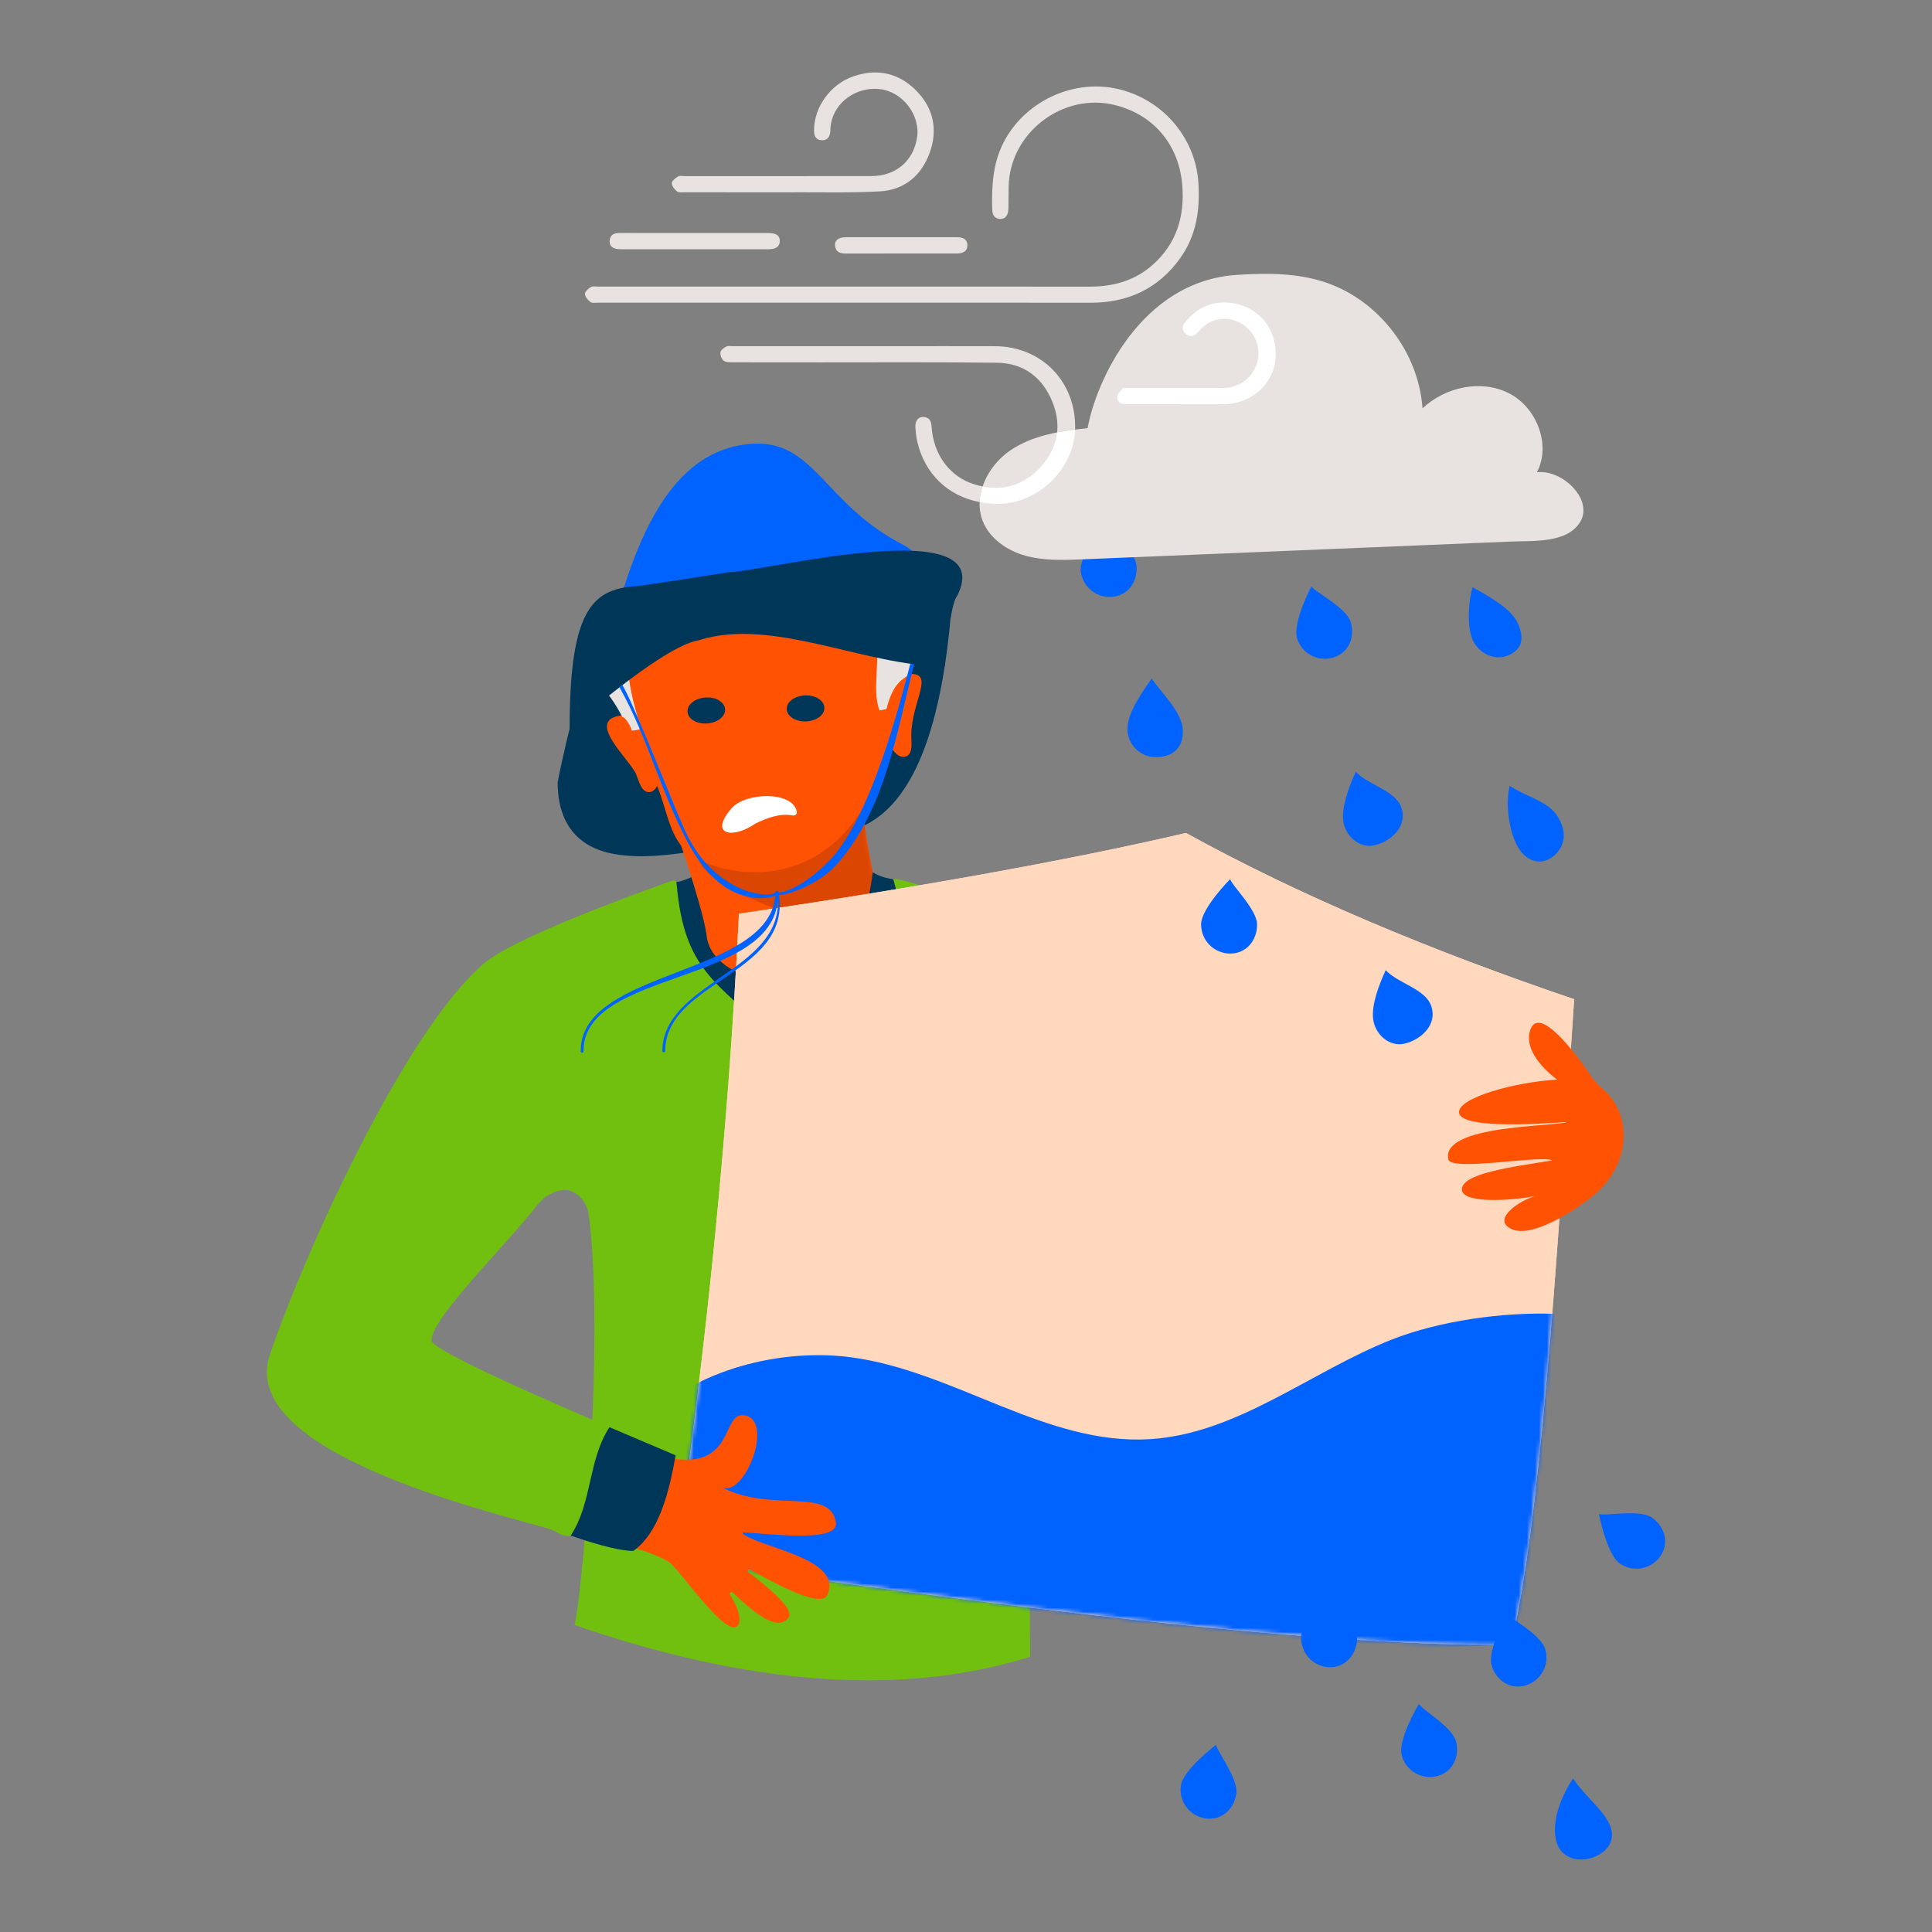 <?xml version="1.0" encoding="UTF-8"?>
<svg width="480px" height="480px" viewBox="0 0 480 480" version="1.1" xmlns="http://www.w3.org/2000/svg" xmlns:xlink="http://www.w3.org/1999/xlink">
    <rect x="0" y="0" width="480" height="480" fill="#808080" stroke="none"/>
    <title>illu/duurz/Wateroverlast</title>
    <defs>
        <path d="M89.94,82.419 C89.94,82.419 80.391,115.024 67.995,115.024 C55.598,115.024 0,93.526 0,93.526 L25.929,80.263 C28.151,79.127 29.347,76.684 28.866,74.262 C26.493,59.641 20.801,44.281 15.584,31.756 L66.897,0 C62.997,10.952 67.472,51.69 72.195,64.582 C72.929,67.065 72.61,72.847 75.21,73.202 L103.494,77.05 L89.94,82.419" id="path-1"></path>
        <path d="M207.499,201.777 C214.903,171.421 219.002,105.672 223.231,41.31 C188.238,29.418 155.657,15.934 126.786,0 C97.31,6.922 57.776,13.906 15.732,20.067 C13.149,73.22 7.745,126.729 0,180.535 C79.935,192.055 155.935,201.953 207.499,201.777 Z" id="path-3"></path>
    </defs>
    <g id="illu/duurz/Wateroverlast" stroke="none" stroke-width="1" fill="none" fill-rule="evenodd">
        <rect id="bounding-box" x="0" y="0" width="480" height="480"></rect>
        <g id="DU_RGB_Wateroverlast" transform="translate(66.304, 18)">
            <path d="M72.246,176.38 C72.246,191.342 82.974,193.609 86.54,194.215 C93.088,195.328 99.678,194.456 106.234,193.494 C122.748,191.07 129.984,193.812 146.276,187.983 C154.507,185.039 165.921,175.604 169.691,137.328 C170.141,132.769 166.366,129.929 162.878,129.368 C147.403,126.877 131.806,124.438 116.382,127.932 C111.565,129.023 107.451,128.808 103.709,128.592 C95.469,128.118 89.032,127.644 80.859,141.116 C80.859,141.116 74.279,165.345 72.246,176.38" id="Fill-1" fill="#003758"></path>
            <path d="M223.767,111.9 C223.486,113.794 222.684,115.142 221.061,115.903 C219.447,116.66 217.788,116.56 216.483,115.344 C214.123,113.144 211.824,110.866 209.639,108.493 C208.107,106.829 207.746,104.251 209.363,102.677 C210.944,101.137 214.101,100.926 215.73,102.436 C218.097,104.629 220.372,106.929 222.566,109.296 C223.184,109.963 223.378,111.021 223.767,111.9" id="Fill-2" fill="#FF5303"></path>
            <path d="M228.894,82.423 C227.431,82.423 225.968,82.447 224.507,82.418 C222.009,82.369 219.691,81.003 219.695,78.567 C219.695,75.541 222.019,73.787 224.521,73.758 C227.446,73.726 230.372,73.721 233.297,73.761 C235.713,73.793 237.567,75.686 237.587,78.043 C237.607,80.45 235.743,82.363 233.282,82.417 C232.277,82.439 231.271,82.433 230.265,82.428 C229.807,82.426 229.351,82.423 228.894,82.423" id="Fill-3" fill="#FF5303"></path>
            <path d="M170.694,225.656 C170.694,225.656 161.145,258.261 148.749,258.261 C136.351,258.261 80.754,236.763 80.754,236.763 L106.683,223.5 C108.905,222.364 110.101,219.921 109.62,217.499 C107.247,202.879 101.555,187.518 96.337,174.993 L147.651,143.237 C143.751,154.189 148.226,194.928 152.949,207.819 C153.683,210.302 153.364,216.084 155.964,216.439 L184.248,220.287 L170.694,225.656" id="Fill-4" fill="#FF5303"></path>
            <g id="Group-7" transform="translate(80.754, 143.237)">
                <mask id="mask-2" fill="white">
                    <use xlink:href="#path-1"></use>
                </mask>
                <g id="Clip-6"></g>
                <path d="M52.588,65.463 C50.653,65.463 48.988,65.297 47.842,65.023 C42.106,63.651 37.097,60.8 32.19,57.922 C30.136,56.717 28.016,55.427 26.943,53.282 C25.87,51.136 26.217,47.869 28.419,46.02 C29.745,44.906 31.331,44.571 32.918,44.571 C33.947,44.571 34.977,44.712 35.939,44.871 C36.196,44.914 36.483,44.935 36.794,44.935 C39.194,44.935 43.107,43.737 47.49,42.54 C51.873,41.343 56.727,40.145 61.01,40.145 C63.383,40.145 65.581,40.513 67.426,41.452 C68.324,48.225 69.451,54.563 70.657,59.398 C66.703,63.96 58.419,65.463 52.588,65.463" id="Fill-5" fill="#DB4602" mask="url(#mask-2)"></path>
            </g>
            <path d="M159.31,149.491 C163.885,123.412 144.338,104.068 123.997,102.523 C102.567,100.896 85.019,133.248 86.344,142.494 C87.212,148.555 85.495,150.925 88.514,159.696 C78.457,160.613 90.245,170.67 91.777,174.432 C92.48,176.158 92.981,178.537 94.692,178.779 C95.627,178.91 96.505,178.214 96.927,177.322 L96.951,177.266 C99.33,182.873 99.98,189.784 104.279,193.496 C112.574,200.655 144.653,206.642 154.464,166.73 C155.017,167.739 155.669,168.62 156.406,169.302 C157.134,169.975 158.212,170.299 159.029,169.832 C160.527,168.979 160.101,166.587 160.101,164.726 C160.101,156.221 166.337,148.791 159.31,149.491" id="Fill-8" fill="#FF5303"></path>
            <path d="M12.505,264.408 C12.129,264.038 11.754,263.668 11.378,263.298" id="Fill-9" fill="#FF5303"></path>
            <line x1="76.055" y1="122.011" x2="76.055" y2="122.011" id="Fill-10" fill="#670357"></line>
            <path d="M32.424,273.562 C32.424,273.562 93.539,201.134 101.693,201.134 C102.795,201.134 105.459,199.952 105.459,199.952 C105.459,199.952 108.79,210.294 109.257,214.51 C110.079,221.931 119.831,226.377 130.579,226.377 C147.683,226.377 150.388,200.019 150.509,198.744 L150.559,198.726 C151.941,199.609 153.656,200.158 155.616,200.46 C168.603,213.259 203.384,221.433 223.352,229.113 L218.944,260.877 C211.267,274.998 223.389,262.015 205.219,271.073 C205.219,271.073 195.757,283.762 195.785,289.142 C199.302,325.774 168.072,326.821 184.248,361.89 C181.878,377.635 90.953,377.392 90.953,377.392 C103.517,342.441 76.055,259.092 76.055,259.092 C60.894,260.041 47.988,290.039 32.424,273.562" id="Fill-11" fill="#003758"></path>
            <path d="M129.152,158.191 C129.224,159.974 131.378,161.335 133.962,161.231 C136.547,161.128 138.583,159.598 138.512,157.815 C138.44,156.032 136.287,154.671 133.702,154.775 C131.118,154.878 129.081,156.408 129.152,158.191" id="Fill-12" fill="#003758"></path>
            <path d="M104.506,158.821 C104.609,160.604 106.784,161.913 109.363,161.745 C111.942,161.578 113.949,159.997 113.845,158.214 C113.742,156.431 111.567,155.121 108.988,155.289 C106.409,155.456 104.402,157.038 104.506,158.821" id="Fill-13" fill="#003758"></path>
            <path d="M115.455,182.81 C118.828,178.887 130.413,178.432 131.647,183.533 C131.821,184.254 131.294,184.723 130.564,184.59 C127.378,184.013 124.236,185.229 121.362,186.62 C115.746,190.509 109.694,189.509 115.455,182.81" id="Fill-14" fill="#FFFFFF"></path>
            <path d="M327.216,252.654 L331.865,263.298 L328.687,278.379 L271.46,276.052 C272.057,264.457 274.796,253.31 278.958,242.611 L327.216,252.654" id="Fill-15" fill="#FF5303"></path>
            <path d="M254.127,237.44 C254.127,237.44 159.882,198.838 155.634,200.46 C159.748,214.606 155.881,216.453 139.722,238.185 C136.277,242.817 129.512,243.362 125.409,239.302 C111.755,225.793 103.603,223.239 101.782,201.36 C101.744,200.907 101.294,200.605 100.865,200.756 C97.907,201.794 87.654,205.44 77.318,209.654 C78.694,212.515 80.072,215.395 81.62,218.148 C89.958,232.045 87.179,251.5 77.451,266.091 C75.534,269.287 77.137,274.244 76.326,278.263 C78.202,279.36 79.633,281.264 79.964,283.77 C81.629,296.391 81.643,314.923 80.939,332.819 C80.438,345.579 79.571,358.012 78.676,367.752 C77.874,376.475 77.05,383.04 76.447,385.733 C119.99,400.754 157.808,403.567 189.641,393.611 L189.056,315.105 L196.672,280.683 L265.915,275.826 L271.478,276.052 C272.075,264.457 274.814,253.31 278.976,242.611 L254.127,237.44" id="Fill-16" fill="#71C010"></path>
            <path d="M82.475,144.817 C82.475,144.817 100.751,95.094 121,96.344 C127.006,96.061 132.512,104.508 134.972,111.876 C156.037,113.831 163.601,139.105 159.634,149.468 C158.268,150.832 155.702,151.096 153.933,158.161 L152.225,158.517 C150.067,153.066 152.952,144.584 150.793,139.133 C150.084,137.344 145.301,137.652 143.865,136.217 C142.412,134.764 140.786,129.006 139.557,123.237 C138.392,127.316 139.136,131.81 136.059,134.816 C128.431,138.664 76.055,110.592 92.924,162.826 C93.107,163.391 90.659,163.518 90.659,163.518 C90.199,161.672 88.368,159.645 88.398,160.274 C83.595,151.084 82.415,154.798 82.475,144.817" id="Fill-17" fill="#E8E3E1"></path>
            <path d="M101.555,369.479 C181.49,381 257.49,390.897 309.054,390.722 C316.458,360.366 320.557,294.616 324.786,230.254 C289.793,218.362 257.212,204.878 228.341,188.944 C198.865,195.866 159.331,202.85 117.287,209.012 C114.703,262.164 109.3,315.674 101.555,369.479" id="Fill-18" fill="#FFD8BD"></path>
            <g id="Group-21" transform="translate(101.555, 188.944)">
                <mask id="mask-4" fill="white">
                    <use xlink:href="#path-3"></use>
                </mask>
                <use id="Clip-20" fill="#FFD8BD" xlink:href="#path-3"></use>
                <path d="M43.501,130.258 C69.166,133.619 92.046,152.23 117.879,150.609 C139.589,149.246 157.571,133.94 177.792,125.918 C189.704,121.193 205.656,118.986 218.461,119.486 C220.057,131.355 218.606,143.224 220.201,155.093 C221.419,164.152 222.642,173.241 225.019,182.068 C226.772,188.58 228.718,196.69 223.641,201.13 C151.369,203.7 79.098,206.272 6.827,208.843 C-1.957,209.156 -11.438,209.274 -18.646,204.242 C-18.699,193.469 -17.79,182.692 -15.944,172.079 C-14.493,163.737 -13.574,151.9 -7.377,145.745 C5.264,133.19 26.254,127.999 43.501,130.258" id="Fill-19" fill="#0062FF" mask="url(#mask-4)"></path>
            </g>
            <path d="M323.265,260.727 C319.697,260.961 296.187,262.939 296.187,258.288 C296.187,254.675 310.133,250.826 320.541,250.226 C316.082,246.801 312.424,242.177 313.885,237.91 C316.556,230.103 329.572,250.216 329.572,250.216 C330.187,250.838 330.697,251.397 331.114,251.898 C339.329,258.125 339.101,270.671 330.182,278.507 C326.48,281.76 312.793,291.302 308.01,286.519 C305.68,284.188 311.159,280.3 315.144,279.15 C309.395,280.308 297.373,281.081 296.929,277.727 C296.372,273.528 309.62,271.901 319.372,270.295 C316.628,268.885 294.156,273.159 293.509,270.019 C291.741,261.433 319.717,261.973 323.265,260.727" id="Fill-22" fill="#FF5303"></path>
            <path d="M118.358,362.749 C123.239,362.782 142.197,365.618 141.37,360.271 C139.987,351.318 125.347,357.96 112.929,351.473 C118.556,354.413 126.208,334.968 118.73,333.645 C112.421,332.528 117.036,349.03 97.035,343.529 C96.592,343.407 94,342.467 92.766,341.234 C88.517,349.042 82.417,355.667 78.173,363.259 C81.537,364.089 84.593,364.588 87.125,365.037 C90.094,366.703 94.613,366.989 99.756,369.997 C102.355,371.517 113.89,388.975 116.92,385.945 C118.258,384.607 116.731,380.67 115.085,378.246 C114.794,377.814 115.359,377.329 115.739,377.685 C121.602,383.197 126.957,387.4 129.625,383.868 C131.192,381.794 124.216,376.044 119.604,372.585 C119.245,372.316 119.599,371.762 119.994,371.976 C126.754,375.612 137.756,381.729 139.297,378.176 C143.171,369.248 122.907,366.61 118.257,363.069 C118.121,362.965 118.186,362.748 118.358,362.749" id="Fill-23" fill="#FF5303"></path>
            <path d="M40.937,314.783 C40.933,309.429 60.773,289.833 66.997,281.606 C69.3,278.563 73.475,276.608 76.308,278.263 C79.472,279.791 84.286,277.172 86.203,273.977 C95.931,259.386 92.831,232.045 84.493,218.148 C82.944,215.395 78.676,212.515 77.3,209.654 C67.485,213.657 57.594,218.172 53.806,221.455 C45.34,228.79 35.963,243.052 27.342,258.912 C15.75,280.236 5.527,304.45 0.735,318.607 C-7.317,342.399 53.077,356.999 69.719,361.71 C72.528,362.505 73.016,363.91 75.492,363.516 C80.891,355.276 83.705,346.517 89.081,338.272 C69.859,330.086 39.152,316.737 40.937,314.783" id="Fill-24" fill="#71C010"></path>
            <path d="M85.119,336.58 C79.744,344.826 80.891,355.276 75.492,363.516 C79.464,364.897 86.888,367.325 91.03,367.325 C97.373,362.883 99.938,352.798 101.555,343.567 C98.938,342.448 90.498,338.871 85.119,336.58" id="Fill-25" fill="#003758"></path>
            <path d="M216.031,122.341 C216.474,126.31 214.161,129.827 210.192,130.27 C206.223,130.714 202.646,127.856 202.202,123.887 C201.758,119.919 208.136,111.876 208.136,111.876 C208.53,113.241 215.621,118.673 216.031,122.341" id="Fill-26" fill="#0062FF"></path>
            <g id="Group" transform="translate(79.024, 0)" fill="#E8E3E1">
                <path d="M161.883,50.3 C169.592,49.782 177.51,49.784 184.769,52.432 C197.62,57.121 207.155,69.801 208.09,83.449 C213.724,78.154 222.64,76.194 229.538,79.689 C236.436,83.183 240.101,92.478 236.52,99.331 C242.901,98.564 250.629,106.217 247.255,111.688 C243.967,117.019 235.77,116.31 229.511,116.57 C194.238,118.034 158.964,119.498 123.69,120.962 C118.933,121.159 114.085,121.346 109.496,120.08 C104.906,118.815 100.533,115.836 98.812,111.397 C96.372,105.103 100.073,97.739 105.643,93.926 C111.212,90.112 118.175,89.063 124.889,88.373 C126.895,77.055 137.933,51.909 161.883,50.3" id="Fill-27"></path>
                <path d="M2.22,57.234 C1.88,57.234 1.566,57.194 1.355,57.031 C0.726,56.544 0.011,55.716 0,55.022 C-0.009,54.442 0.848,53.692 1.494,53.31 C1.703,53.186 1.966,53.152 2.251,53.152 C2.608,53.152 2.998,53.207 3.348,53.207 C24.079,53.205 44.815,53.202 65.545,53.202 C85.486,53.202 105.422,53.205 125.363,53.216 C125.37,53.216 125.377,53.216 125.384,53.216 C131.246,53.216 136.567,51.763 141.03,47.815 C147.096,42.448 149.083,35.562 148.375,27.706 C147.488,17.85 141.216,10.48 131.697,8.107 C130.051,7.696 128.398,7.501 126.77,7.501 C115.659,7.501 105.604,16.575 105.272,28.162 C105.217,30.049 105.253,31.939 105.217,33.826 C105.186,35.416 104.464,36.401 103.3,36.401 C103.242,36.401 103.184,36.399 103.124,36.394 C101.619,36.272 101.21,35.28 101.177,33.889 C101.044,28.25 101.312,22.732 103.942,17.522 C108.263,8.96 117.458,3.492 126.952,3.492 C128.524,3.492 130.103,3.642 131.672,3.952 C143.125,6.221 151.646,15.926 152.404,27.331 C152.857,34.154 151.904,40.584 147.818,46.238 C142.364,53.785 134.855,57.219 125.622,57.219 C125.598,57.219 125.575,57.219 125.55,57.219 C117.08,57.203 108.608,57.198 100.138,57.198 C94.757,57.198 89.379,57.2 83.998,57.202 C78.551,57.203 73.103,57.205 67.656,57.205 C67.047,57.205 66.438,57.205 65.83,57.205 C44.95,57.203 24.071,57.205 3.192,57.198 C3.191,57.198 3.19,57.198 3.189,57.198 C3.037,57.198 2.876,57.207 2.712,57.216 C2.547,57.225 2.381,57.234 2.22,57.234" id="Fill-44"></path>
                <path d="M98.057,106.745 C90.187,105.236 84.389,99.737 82.545,91.645 C82.293,90.536 82.184,89.386 82.101,88.249 C81.984,86.643 82.733,85.589 83.986,85.589 C84.008,85.589 84.031,85.589 84.053,85.59 C85.561,85.634 86.028,86.591 86.119,87.988 C86.568,94.903 90.559,100.411 96.75,102.335 C97.44,102.549 98.121,102.724 98.794,102.858 C98.366,104.128 98.109,105.436 98.057,106.745 M117.307,89.429 C117.576,86.98 117.185,84.418 116.117,81.794 C113.662,75.762 108.974,72.206 102.395,72.124 C94.975,72.031 87.552,72.009 80.131,72.009 C76.601,72.009 73.073,72.014 69.542,72.018 C66.014,72.024 62.486,72.029 58.958,72.029 C58.166,72.029 57.373,72.029 56.58,72.028 C55.454,72.027 54.328,72.027 53.202,72.027 C52.291,72.027 51.381,72.027 50.47,72.027 C49.546,72.027 48.623,72.027 47.699,72.027 C43.968,72.027 40.235,72.025 36.503,72.008 C35.784,72.005 34.869,71.976 34.401,71.56 C33.906,71.12 33.558,70.155 33.666,69.507 C33.758,68.956 34.524,68.394 35.12,68.093 C35.322,67.99 35.562,67.961 35.816,67.961 C35.98,67.961 36.148,67.973 36.316,67.985 C36.484,67.997 36.652,68.009 36.813,68.009 C47.852,68.006 58.892,68.007 69.931,68.006 C76.488,68.005 83.046,67.996 89.603,67.996 C93.685,67.996 97.766,68 101.849,68.011 C113.54,68.041 122.116,76.948 121.777,88.658 C121.777,88.68 121.776,88.703 121.775,88.726 C120.28,88.916 118.784,89.142 117.307,89.429" id="Fill-45"></path>
                <path d="M62.06,29.796 C60.635,29.796 59.211,29.79 57.786,29.783 C56.363,29.777 54.94,29.771 53.517,29.771 C52.723,29.771 51.929,29.773 51.135,29.778 C50.764,29.78 50.394,29.781 50.023,29.781 C49.364,29.781 48.705,29.778 48.046,29.778 C47.279,29.778 46.512,29.778 45.745,29.778 C44.696,29.778 43.649,29.778 42.601,29.778 C41.495,29.778 40.389,29.778 39.284,29.778 C34.425,29.778 29.567,29.777 24.708,29.771 C24.705,29.771 24.703,29.771 24.7,29.771 C24.566,29.771 24.426,29.776 24.282,29.782 C24.138,29.787 23.991,29.793 23.847,29.793 C23.466,29.793 23.107,29.753 22.881,29.567 C22.265,29.061 21.571,28.209 21.581,27.515 C21.591,26.934 22.483,26.241 23.136,25.843 C23.316,25.732 23.548,25.701 23.797,25.701 C23.963,25.701 24.138,25.715 24.311,25.729 C24.485,25.743 24.658,25.757 24.821,25.757 C26.337,25.757 27.853,25.757 29.368,25.757 C32.936,25.757 36.503,25.757 40.07,25.757 C43.682,25.758 47.295,25.759 50.907,25.759 C57.656,25.759 64.405,25.757 71.155,25.75 C77.22,25.744 81.577,22.053 82.506,16.21 C83.394,10.627 78.946,4.795 73.309,4.15 C72.861,4.099 72.417,4.074 71.977,4.074 C66.326,4.074 61.457,8.196 61.005,13.639 C60.977,13.981 60.989,14.326 60.96,14.667 C60.852,15.93 60.312,16.846 58.97,16.846 C58.929,16.846 58.888,16.845 58.847,16.844 C57.428,16.788 56.938,15.873 56.921,14.528 C56.847,8.724 60.929,2.932 66.736,0.947 C68.581,0.317 70.376,0 72.103,0 C75.836,0 79.259,1.475 82.226,4.441 C86.579,8.791 87.739,14.17 85.653,19.939 C83.594,25.636 79.348,29.206 73.261,29.544 C69.534,29.752 65.798,29.796 62.06,29.796" id="Fill-47"></path>
                <path d="M25.746,43.929 C20.116,43.929 14.488,43.928 8.859,43.925 C6.995,43.924 6.05,43.21 6.138,41.837 C6.242,40.202 7.341,39.881 8.744,39.881 C8.757,39.881 8.771,39.881 8.785,39.881 C11.666,39.894 14.546,39.896 17.427,39.896 C20.723,39.896 24.019,39.892 27.315,39.892 C30.687,39.892 34.059,39.892 37.431,39.892 C40.122,39.892 42.812,39.892 45.503,39.893 C47.54,39.894 48.442,40.53 48.41,41.931 C48.378,43.256 47.458,43.923 45.578,43.924 C38.968,43.928 32.356,43.929 25.746,43.929" id="Fill-49"></path>
                <path d="M64.805,44.989 C63.394,44.989 62.289,44.609 62.126,43.025 C61.99,41.716 63.032,40.94 64.832,40.936 C66.828,40.932 68.825,40.931 70.822,40.931 C73.453,40.931 76.083,40.933 78.713,40.933 C81.312,40.933 83.911,40.93 86.509,40.93 C88.48,40.93 90.452,40.932 92.424,40.937 C94.172,40.941 95.017,41.618 95.014,42.952 C95.01,44.275 94.152,44.974 92.411,44.976 C88.88,44.979 85.349,44.98 81.818,44.98 C81.237,44.98 80.658,44.98 80.077,44.98 C79.486,44.98 78.895,44.98 78.303,44.98 C73.808,44.98 69.314,44.981 64.819,44.989 C64.814,44.989 64.809,44.989 64.805,44.989" id="Fill-50"></path>
            </g>
            <path d="M227.569,163.451 C227.714,168.287 224.483,170.197 220.632,170.096 C216.781,169.996 213.582,166.763 213.832,162.69 C214.082,158.618 217.55,153.908 219.811,150.575 C222.398,154.342 227.436,158.983 227.569,163.451" id="Fill-28" fill="#0062FF"></path>
            <path d="M269.238,136.46 C270.422,140.274 268.812,144.163 264.998,145.347 C261.183,146.531 257.132,144.398 255.948,140.584 C254.764,136.77 259.511,127.669 259.511,127.669 C260.155,128.937 268.144,132.935 269.238,136.46" id="Fill-29" fill="#0062FF"></path>
            <path d="M320.203,184.17 C322.778,187.624 323.06,191.625 319.976,194.431 C316.892,197.238 313.024,196.246 310.825,192.457 C308.625,188.669 307.623,181.743 308.788,177.229 C312.121,179.548 317.824,180.978 320.203,184.17" id="Fill-30" fill="#0062FF"></path>
            <path d="M246.018,211.679 C246.018,215.672 243.329,218.91 239.335,218.91 C235.341,218.91 232.104,215.672 232.104,211.679 C232.104,207.685 239.335,200.4 239.335,200.4 C239.575,201.802 246.018,207.988 246.018,211.679" id="Fill-31" fill="#0062FF"></path>
            <path d="M310.807,136.859 C312.674,140.984 311.558,143.685 308.088,144.945 C304.618,146.205 300.756,144.028 299.45,140.661 C298.145,137.293 298.511,131.246 299.575,127.887 C303.426,130.137 309.082,133.047 310.807,136.859" id="Fill-32" fill="#0062FF"></path>
            <path d="M281.876,182.694 C283.463,187.419 279.116,191.099 275.243,191.994 C271.37,192.889 267.914,189.64 267.43,185.957 C266.946,182.275 269.023,177.029 270.551,173.743 C273.542,177.036 280.409,178.328 281.876,182.694" id="Fill-33" fill="#0062FF"></path>
            <path d="M289.302,231.985 C290.89,236.709 286.543,240.39 282.669,241.285 C278.796,242.179 275.34,238.93 274.857,235.248 C274.373,231.565 276.45,226.321 277.978,223.033 C280.968,226.326 287.836,227.619 289.302,231.985" id="Fill-34" fill="#0062FF"></path>
            <path d="M304.274,395.713 C305.417,399.54 308.922,401.872 312.749,400.728 C316.575,399.585 318.75,395.556 317.607,391.729 C316.463,387.903 307.449,382.993 307.449,382.993 C307.621,384.404 303.218,392.177 304.274,395.713" id="Fill-35" fill="#0062FF"></path>
            <path d="M295.433,414.64 C296.402,418.514 294.577,422.307 290.703,423.276 C286.829,424.244 282.903,421.889 281.934,418.015 C280.966,414.14 286.214,405.319 286.214,405.319 C286.786,406.621 294.538,411.059 295.433,414.64" id="Fill-36" fill="#0062FF"></path>
            <path d="M333.179,434.469 C335.388,438.367 333.799,441.708 329.875,443.318 C325.951,444.927 321.148,443.786 320.217,438.849 C319.286,433.912 321.745,428.015 324.533,423.829 C326.867,427.577 331.137,430.868 333.179,434.469" id="Fill-37" fill="#0062FF"></path>
            <path d="M270.823,389.952 C270.252,393.904 267.127,396.724 263.174,396.152 C259.221,395.581 256.48,391.913 257.052,387.961 C257.623,384.008 265.822,377.833 265.822,377.833 C265.859,379.254 271.351,386.299 270.823,389.952" id="Fill-38" fill="#0062FF"></path>
            <path d="M240.859,427.587 C240.287,431.539 237.162,434.359 233.21,433.788 C229.257,433.217 226.516,429.549 227.087,425.596 C227.659,421.644 235.857,415.469 235.857,415.469 C235.894,416.89 241.387,423.934 240.859,427.587" id="Fill-39" fill="#0062FF"></path>
            <path d="M344.028,358.996 C347.325,361.251 348.478,365.299 346.223,368.595 C343.969,371.892 339.469,372.736 336.173,370.481 C332.876,368.226 330.947,358.145 330.947,358.145 C332.238,358.739 340.982,356.913 344.028,358.996" id="Fill-40" fill="#0062FF"></path>
            <path d="M84.658,142.586 C90.541,118.796 99.108,93.735 120.446,92.266 C136.126,91.187 138.274,107.181 158.14,117.396 C162.122,119.443 166.59,125.374 163.787,129.38 C138.596,137.423 110.753,140.15 84.318,141.119 C81.909,140.242 84.658,142.586 84.658,142.586" id="Fill-41" fill="#0062FF"></path>
            <path d="M75.214,163.029 C75.214,163.029 98.019,142.648 107.226,141.091 C125.739,135.162 148.974,147.691 168.412,147.521 C168.412,147.521 169.738,131.775 171.492,130.077 C182.089,108.949 124.047,123.93 114.655,124.186 C107.287,125.34 99.922,126.519 92.537,127.562 C81.383,128.202 75.214,132.28 75.214,163.029" id="Fill-42" fill="#003758"></path>
            <path d="M141.78,196.539 C153.63,182.918 156.34,164.523 160.816,147.032 L159.86,146.905 C155.402,164.33 148.578,187.008 139.407,196.179 C135.28,200.306 130.391,203.48 127.196,203.741 C127.196,203.741 127.117,203.256 126.634,203.357 C126.215,203.444 126.24,203.896 126.24,203.896 C122.168,205.28 110.892,202.358 104.523,189.688 C101.709,184.088 91.996,158.625 88.343,152.201 L87.601,152.759 C91.229,159.138 93.819,165.9 96.44,172.647 C98.687,178.429 101.01,184.406 103.906,190.007 C105.834,193.735 108.587,198.425 112.788,201.623 C116.957,204.797 122.09,205.909 126.325,204.598 C124.47,224.516 78.45,222.757 77.977,242.79 L77.965,243.302 C78.184,243.672 78.416,243.643 78.66,243.318 L78.671,242.806 C79.139,223.018 125.64,226.683 126.956,205.356 C127.888,223.394 98.219,226.157 98.255,243.282 C98.41,243.482 98.785,243.515 98.949,243.281 C98.913,225.81 129.943,224.197 127.254,204.404 C130.556,204.076 137.65,201.287 141.78,196.539" id="Fill-43" fill="#0062FF"></path>
            <path d="M181.608,107.165 C180.037,107.165 178.525,107.023 177.082,106.745 C177.134,105.436 177.391,104.128 177.819,102.858 C178.946,103.084 180.051,103.198 181.13,103.198 C185.226,103.198 188.944,101.558 192.09,98.177 C194.561,95.519 195.987,92.567 196.331,89.429 C197.808,89.142 199.304,88.916 200.8,88.726 C200.481,98.392 191.823,106.959 182.15,107.159 C181.97,107.163 181.788,107.165 181.608,107.165" id="Fill-46" fill="#FFFFFF"></path>
            <path d="M233.443,82.443 C230.998,82.443 228.551,82.435 226.105,82.434 C221.931,82.432 217.756,82.435 213.582,82.43 C212.378,82.428 211.241,81.996 211.263,80.707 C211.277,79.947 212.04,79.114 212.648,78.492 C212.76,78.377 212.961,78.344 213.193,78.344 C213.344,78.344 213.509,78.358 213.673,78.372 C213.838,78.386 214.001,78.4 214.147,78.4 C214.713,78.4 215.28,78.4 215.846,78.4 C217.842,78.4 219.837,78.401 221.832,78.403 C223.846,78.404 225.859,78.405 227.873,78.405 C231.132,78.405 234.39,78.402 237.649,78.389 C241.754,78.373 245.215,75.604 246.138,71.706 C247.012,68.015 245.246,64.103 241.867,62.247 C240.584,61.542 239.22,61.196 237.875,61.196 C235.886,61.196 233.938,61.952 232.349,63.431 C231.931,63.819 231.564,64.261 231.174,64.678 C230.68,65.208 230.137,65.486 229.585,65.486 C229.151,65.486 228.712,65.314 228.286,64.955 C227.289,64.115 227.364,63.023 228.15,62.055 C230.718,58.896 233.971,57.15 237.842,57.15 C238.37,57.15 238.91,57.182 239.461,57.248 C246.474,58.086 251.071,63.835 250.629,70.884 C250.226,77.32 244.593,82.391 237.771,82.432 C236.328,82.44 234.886,82.443 233.443,82.443" id="Fill-48" fill="#FFFFFF"></path>
        </g>
    </g>
</svg>